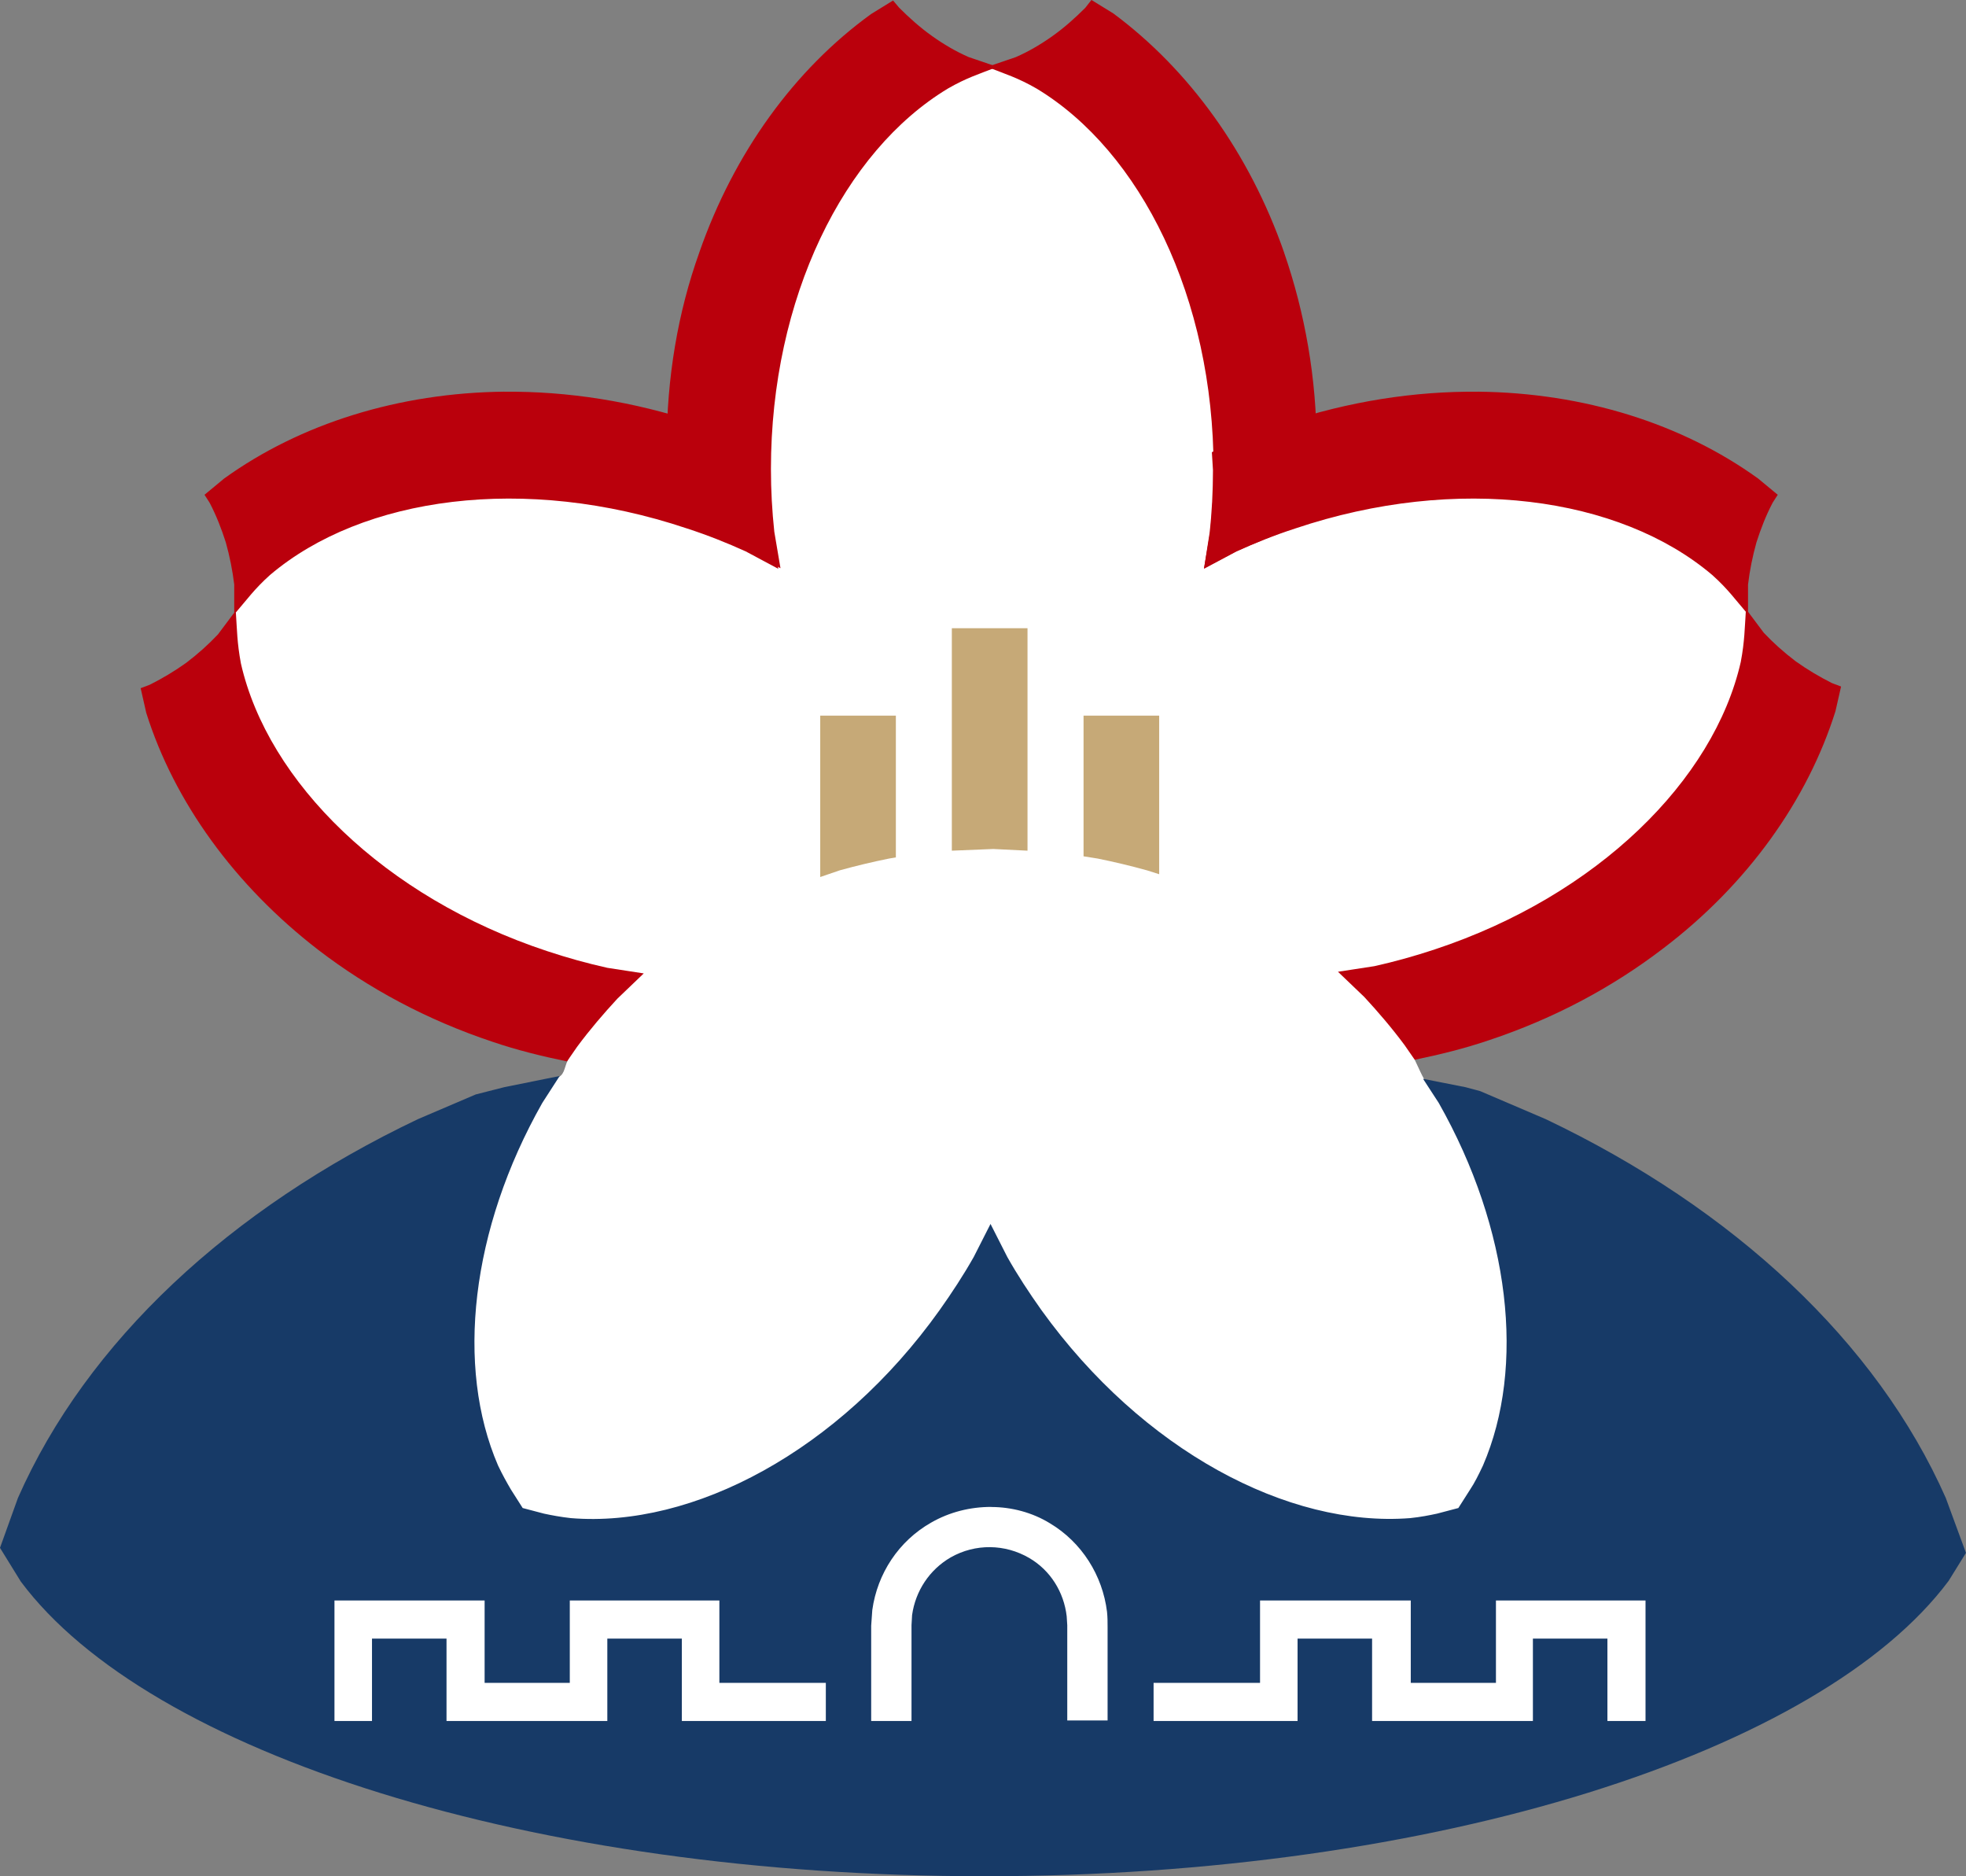 <?xml version="1.0" encoding="UTF-8"?><svg xmlns="http://www.w3.org/2000/svg" viewBox="0 0 547.95 522.81"><rect x="0" y="0" width="547.95" height="522.81" fill="#808080" stroke="none"/><g id="a"/><g id="b"><g id="c"><g><path d="M396.95,300.76c-.94-1.72-1.25-2.5-2.65-5.47l21.08-19.36,66.21-52.94,9.21-45.6-1.72-3.44-1.87-1.72-.47-1.56v-.78l-1.41-14.37-9.06-5.15-72.92-19.68-50.75-16.55-35.6-82.14-32.17-13.59-8.74,.16-5.62-.31-12.96-1.25-54.03,56.06-14.83,55.12-110.87,11.71-12.49,30.92-1.56,3.75-.16,20.77,50.44,63.24,44.66,36.07c-1.41,2.19-1.09,4.53-2.97,5.47-116.65,65.43-171.93,179.42,17.18,209.72,69.96,11.24,141.48,9.84,211.28-2.03,99.16-18.43,191.45-75.11,106.65-94.94l-93.85-112.12Z" style="fill:#fff; fill-rule:evenodd;"/><path d="M140.54,109.15c17.65-.16,35.92,2.65,54.19,8.74,6.87,2.34,13.59,5,19.99,8.12h0l-.31,5c0,5.93,.31,11.87,.94,17.49l1.56,9.99-9.06-4.84c-5.15-2.34-10.62-4.53-16.4-6.4-45.13-15.15-90.41-8.9-116.18,12.96-4.37,3.9-6.56,7.03-9.68,10.62l-.31-.16v-7.81c-.47-3.9-1.25-7.81-2.34-11.71-1.25-3.9-2.65-7.5-4.53-11.09l-1.41-2.19,5.47-4.53c21.24-15.3,48.72-23.89,78.08-24.2h0Z" style="fill:#ba000c; fill-rule:evenodd;"/><path d="M194.88,70.43c-5.93,16.55-9.06,34.82-9.06,54.03,0,7.34,.31,14.05,1.09,20.92l.16-.47,5,2.34c5.62,1.87,11.09,4.06,16.4,6.4l9.06,4.68-1.72-10.15c-.62-5.78-.94-11.56-.94-17.49,0-47.63,20.3-88.54,49.35-106.03,5.15-2.97,8.74-4.06,13.12-5.78v-.47l-7.34-2.5c-3.59-1.56-7.03-3.59-10.31-5.93s-6.25-5-9.06-7.81l-1.72-2.03-6.09,3.75c-21.39,15.46-38.26,38.73-47.94,66.52h0Z" style="fill:#ba000c; fill-rule:evenodd;"/><path d="M411.94,109.15c-17.65-.16-35.92,2.65-54.19,8.74-6.87,2.34-13.59,5-19.99,8.12h0l.31,5c0,5.93-.31,11.87-.94,17.49l-1.56,9.99,9.06-4.84c5.15-2.34,10.62-4.53,16.4-6.4,45.13-15.15,90.41-8.9,116.18,12.96,4.37,3.9,6.56,7.03,9.68,10.62l.31-.16v-7.81c.47-3.9,1.25-7.81,2.34-11.71,1.25-3.9,2.65-7.5,4.53-11.09l1.41-2.19-5.47-4.53c-21.24-15.3-48.56-23.89-78.08-24.2h0Z" style="fill:#ba000c; fill-rule:evenodd;"/><path d="M357.91,70.43c5.78,16.71,9.06,34.98,9.06,54.03,0,7.34,0,14.05-.94,20.92h-.47l-4.68,1.72c-5.62,1.87-11.09,4.22-16.4,6.56l-8.9,4.68,1.72-10.15c.62-5.78,.94-11.56,.94-17.49,0-47.63-20.3-88.54-49.35-106.03-5.15-2.97-8.74-4.06-13.12-5.78v-.47l7.34-2.5c3.59-1.56,7.03-3.59,10.31-5.93s6.25-5,9.06-7.81l1.72-2.19,6.09,3.75c21.08,15.62,37.95,38.88,47.63,66.68h0Z" style="fill:#ba000c; fill-rule:evenodd;"/><path d="M88.7,264.68c14.05,10.77,30.29,19.52,48.56,25.61,6.87,2.34,13.9,4.06,20.77,5.47h0l2.81-4.06c3.59-4.84,7.34-9.21,11.24-13.43l7.34-7.03-10.15-1.56c-5.62-1.25-11.24-2.81-16.86-4.68-45.29-14.99-77.77-47.16-85.26-80.11-1.09-5.78-1.09-9.53-1.41-14.21l-.31-.16-4.68,6.25c-2.65,2.81-5.62,5.47-8.9,7.96-3.28,2.34-6.71,4.37-10.15,6.09l-2.5,.94,1.56,6.87c7.81,24.83,24.67,48.1,47.94,66.05h0Z" style="fill:#ba000c; fill-rule:evenodd;"/><path d="M463.63,264.22c-14.05,10.77-30.29,19.52-48.56,25.61-6.87,2.34-13.9,4.06-20.77,5.47h0l-2.81-4.06c-3.59-4.84-7.34-9.21-11.24-13.43l-7.34-7.03,10.15-1.56c5.62-1.25,11.24-2.81,16.86-4.68,45.29-14.99,77.77-47.16,85.26-80.11,1.09-5.78,1.09-9.53,1.41-14.21l.31-.16,4.68,6.25c2.65,2.81,5.62,5.47,8.9,7.96,3.28,2.34,6.71,4.37,10.15,6.09l2.5,.94-1.56,6.87c-7.81,24.83-24.52,48.25-47.94,66.05h0Z" style="fill:#ba000c; fill-rule:evenodd;"/><path d="M228.61,199.41h21.08v39.51l-1.87,.31c-4.68,.94-9.21,2.03-13.74,3.28l-5.47,1.87v-44.97h0Zm73.39,0h21.08v44.19l-3.44-1.09c-4.53-1.25-9.06-2.34-13.74-3.28l-3.9-.62v-39.2h0Zm-36.7-24.36h21.08v61.99l-9.53-.47-11.56,.47v-61.99h0Z" style="fill:#c6a977; fill-rule:evenodd;"/><path d="M351.19,445.98v22.95h-29.67v10.62h40.13v-22.95h20.77v22.95h44.82v-22.95h20.77v22.95h10.62v-33.57h-41.69v22.95h-23.74v-22.95h-42.01Zm-257.97,0v5.31h0v28.26h10.46v-22.95h20.77v22.95h44.82v-22.95h20.77v22.95h40.13v-10.62h-29.67v-22.95h-41.69v22.95h-23.74v-22.95h-41.85Zm183.01-26.08c-5.78,0-11.56,1.41-16.71,4.37-9.06,5.15-14.99,14.21-16.4,24.36l-.31,4.37h0v26.55h11.24v-26.7h0l.16-2.81c.94-6.71,4.84-12.65,10.77-16.08,6.87-3.9,15.15-3.75,21.86,.16,5.93,3.44,9.68,9.53,10.46,16.24l.16,2.5v26.55h11.24v-25.92c0-1.56,0-2.81-.16-4.37-1.25-10.15-7.03-19.36-15.93-24.67-4.84-2.97-10.62-4.53-16.4-4.53h0Zm-120.24-120.08l-4.84,7.5c-19.99,35.29-24.2,73.55-12.34,101.03,1.25,2.65,2.5,4.84,3.59,6.71l3.28,5.15,5.93,1.56c2.19,.47,4.68,.94,7.5,1.25,34.04,2.81,74.8-18.74,102.75-57.93,3.44-4.84,6.71-9.84,9.53-14.83l4.68-9.21,4.68,9.21c2.81,5,6.09,9.99,9.53,14.83,28.11,39.04,68.71,60.59,102.75,57.93,2.97-.31,5.31-.78,7.5-1.25l5.93-1.56,3.28-5.15c1.25-1.87,2.34-4.06,3.59-6.71,11.87-27.48,7.65-65.74-12.34-101.03l-4.37-6.71,11.87,2.34,4.06,1.09,18.27,7.81c52.47,24.98,92.29,62.15,111.5,105.56l5.62,15.3-4.84,7.81c-35.6,47.63-142.57,82.29-268.74,82.29S41.38,488.46,5.78,440.67l-5.78-9.37,5-13.9c19.21-43.57,59.03-80.58,111.5-105.56l16.08-6.87,7.96-2.03,15.46-3.12h0Z" style="fill:#173a67; fill-rule:evenodd;"/></g></g></g></svg>